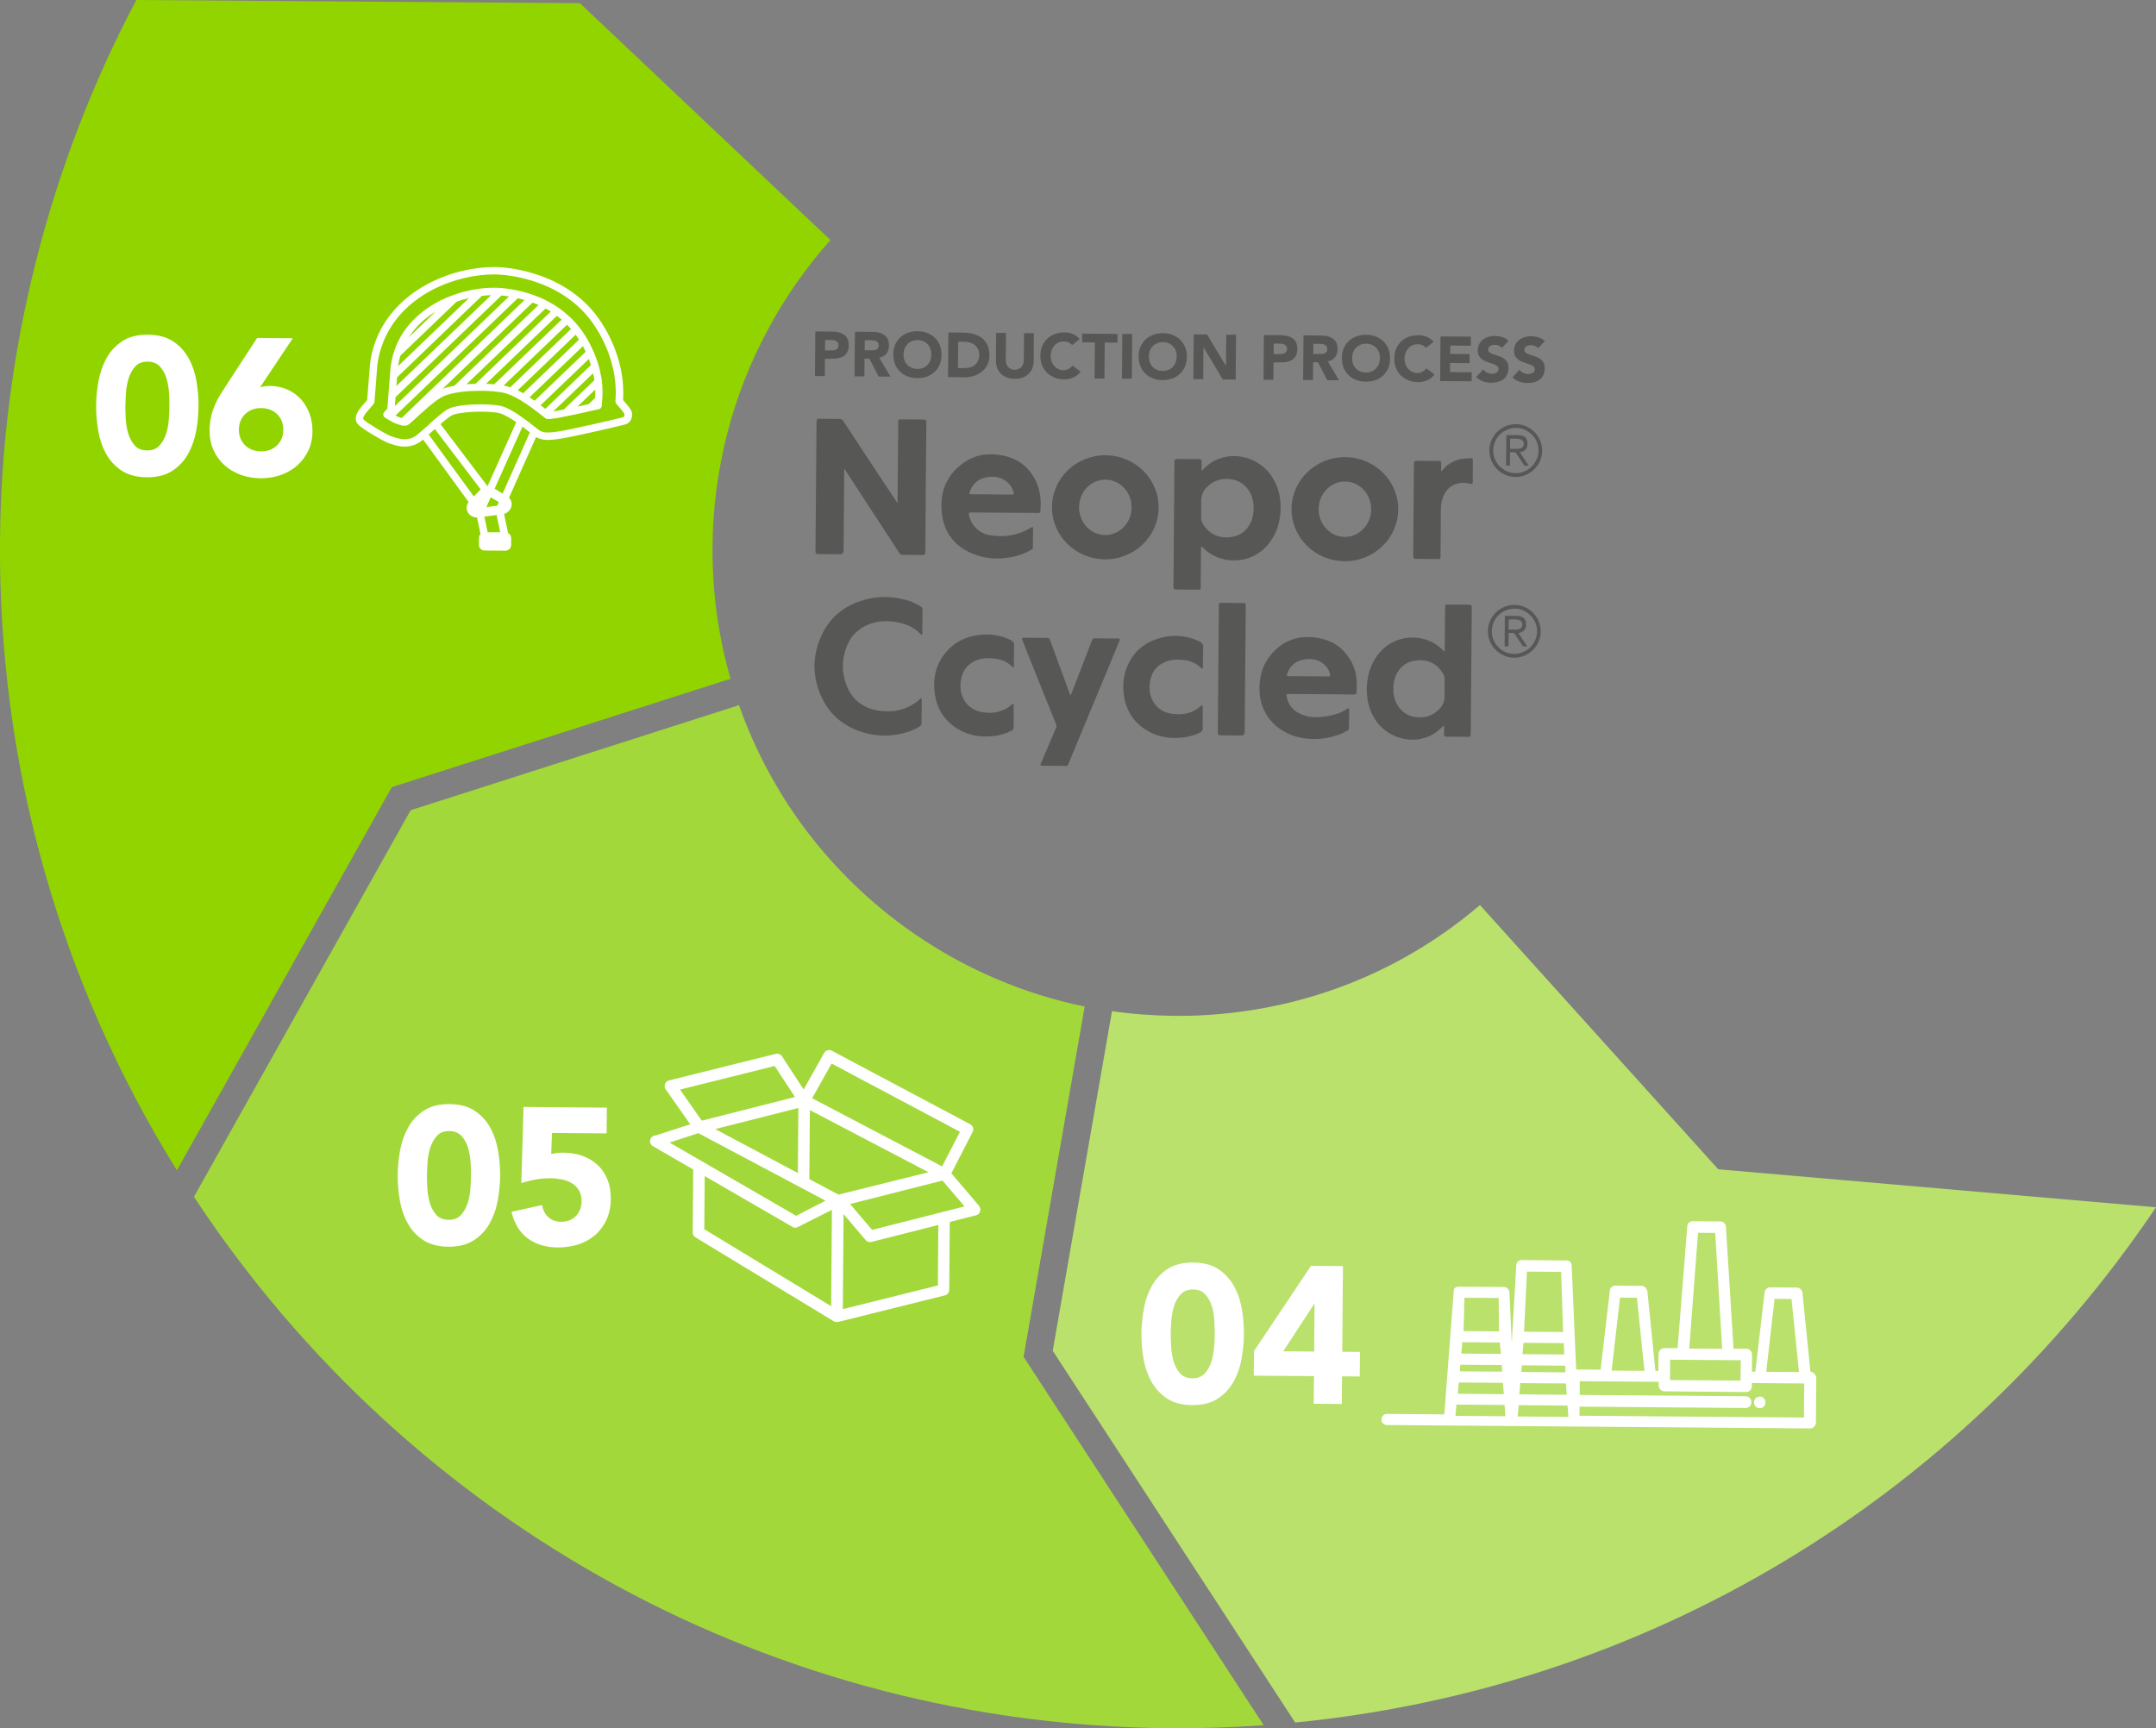 <?xml version="1.0" encoding="UTF-8"?>
<svg id="Livello_2" data-name="Livello 2" xmlns="http://www.w3.org/2000/svg" viewBox="0 0 284.82 228.35">
  <rect x="0" y="0" width="284.82" height="228.35" fill="#808080" stroke="none"/>
  <defs>
    <style>
      .cls-1 {
        fill: #fff;
      }

      .cls-2 {
        fill: #91d400;
      }

      .cls-3 {
        fill: #b9e16c;
      }

      .cls-4 {
        fill: #a3d83b;
      }

      .cls-5 {
        fill: #575756;
      }
    </style>
  </defs>
  <g id="Livello_1-2" data-name="Livello 1">
    <g>
      <path class="cls-2" d="m101.45,43.55c-4.72,8.71-7.24,18.62-7.32,28.62-.05,5.99.75,11.86,2.38,17.51l-44.75,14.32-28.39,50.63C7.84,129.66-.23,100.96,0,71.42.2,46.54,6.43,21.87,18.01,0l58.6.42,33.1,31.3c-3.23,3.62-6,7.59-8.26,11.83Z"/>
      <path class="cls-3" d="m284.82,159.51c-26.14,38.8-67.37,63.5-113.72,68.08l-32.03-49.12,7.83-44.87c2.72.39,5.51.59,8.28.62,2.07.02,4.13-.06,6.15-.26,12.71-1.16,24.5-6.12,34.18-14.38l31.48,34.91,57.82,5.02Z"/>
      <path class="cls-4" d="m166.95,227.94c-4.18.3-8.38.43-12.51.4-52.02-.42-100.1-26.64-128.82-70.21l28.63-51.08,43.37-13.88c1.6,4.54,3.74,8.88,6.36,12.95,9,13.86,23.25,23.57,39.31,26.87l-8.07,46.28,31.72,48.67Z"/>
      <g>
        <g>
          <path class="cls-1" d="m232.08,185.95c.11.06.24.1.37.1.08,0,.16-.01.25-.03.4-.11.61-.52.49-.95-.06-.21-.2-.39-.39-.48-.18-.09-.39-.09-.56-.02-.4.11-.61.52-.49.95.05.19.17.34.33.43Z"/>
          <path class="cls-1" d="m239.17,181.27l-1.06-10.49c-.06-.37-.36-.65-.71-.66l-3.56-.03c-.37,0-.72.34-.73.69l-1.22,10.46h-.45s.02-2.25.02-2.25c0-.41-.33-.78-.71-.79h-1.74s-1.01-16.16-1.01-16.16c-.06-.37-.37-.65-.71-.66l-3.66-.03c-.38,0-.72.3-.73.65l-1.28,16.12h-1.73c-.42-.02-.78.34-.79.76l-.02,2.25h-.39s-1.06-10.48-1.06-10.48c-.06-.36-.34-.75-.71-.76l-3.51-.03c-.39,0-.73.3-.74.65l-1.22,10.46-3.23-.03-.6-13.78c0-.43-.36-.62-.7-.63h-1.6s-4.29-.05-4.29-.05c-.41,0-.71.29-.72.7l-.6,10.26-.31-6.75c-.06-.37-.36-.64-.71-.65l-6.09-.04c-.31.04-.55.21-.55.5l-1.25,16.37-7.58-.06c-.4,0-.71.32-.72.75s.35.71.7.72l55.91.45c.42,0,.77-.34.78-.76l.05-6c-.11-.39-.42-.69-.77-.74Zm-45.7-9.81l4.51.04.05,4.41-4.69-.04.13-4.41Zm-.3,5.88l4.96.04.15,1.5-5.23-.04.12-1.5Zm-.25,2.97l5.47.04.06.88-5.61-.04.08-.88Zm-.21,2.35l5.84.05.11,1.49-6.08-.05.13-1.49Zm-.44,4.41l.13-1.49,6.36.05.11,1.49-6.6-.05Zm9.45-19.06l4.52.04.25,7.94-5.15-.04.38-7.94Zm-.46,9.41l5.32.04.07,1.5-5.52-.04.13-1.5Zm-.21,2.97l5.74.05v.88s-5.82-.05-5.82-.05l.08-.88Zm-.21,2.35l6.03.05.11,1.49-6.27-.05.13-1.49Zm-.34,4.41l.12-1.49,6.46.05.11,1.49-6.69-.05Zm33.93-15.54l2.24.02.99,9.65-4.33-.03,1.1-9.63Zm-10.11-8.73l2.27.02.92,15.31-4.35-.03,1.16-15.29Zm-3.68,16.77l9.32.07-.02,2.69-9.32-.07.02-2.69Zm-6.63-8.2l2.24.02.99,9.65-4.33-.03,1.1-9.63Zm24.3,15.84l-29.65-.24v-1.2s21.97.18,21.97.18c.41,0,.73-.33.74-.76s-.34-.78-.72-.79l-21.96-.18v-1.81s10.43.08,10.43.08v.48c0,.42.34.77.76.78l10.82.09c.41,0,.72-.33.73-.76v-.43s6.92.06,6.92.06l-.04,4.51Z"/>
        </g>
        <g>
          <path class="cls-1" d="m164.06,173c-.18-1.12-.53-2.13-1.03-3.05-.5-.91-1.19-1.66-2.05-2.25-.88-.58-1.99-.88-3.34-.89s-2.47.27-3.36.83c-.87.57-1.57,1.31-2.09,2.21-.51.91-.88,1.91-1.07,3.03-.21,1.11-.32,2.21-.33,3.29s.08,2.18.27,3.3c.18,1.11.53,2.12,1.03,3.04.5.91,1.19,1.66,2.05,2.25.88.58,1.98.88,3.34.89s2.47-.27,3.36-.83c.87-.57,1.57-1.31,2.09-2.21.51-.91.88-1.91,1.07-3.02.21-1.12.32-2.22.33-3.3s-.08-2.18-.27-3.29Zm-3.67,4.99c-.05.66-.16,1.31-.36,1.93-.19.61-.49,1.14-.89,1.56-.39.42-.94.63-1.62.63s-1.25-.23-1.62-.65c-.39-.43-.67-.97-.86-1.58-.18-.62-.29-1.27-.32-1.93-.04-.67-.06-1.25-.06-1.73s.03-1.05.08-1.72c.05-.67.16-1.32.36-1.93.19-.62.49-1.14.88-1.56.38-.43.94-.64,1.64-.64s1.23.23,1.61.66c.4.43.68.96.87,1.58.19.61.29,1.26.32,1.93.04.67.06,1.24.06,1.72s-.03,1.06-.08,1.73Z"/>
          <path class="cls-1" d="m177.32,178.6l.09-11.32-4.22-.03-7.53,11.26-.03,3.25,7.95.06-.03,3.65,3.71.03.03-3.65,2.34.02.03-3.25-2.34-.02Zm-3.71-.03l-4.09-.03,4.09-6.25h.05s-.05,6.28-.05,6.28Z"/>
        </g>
      </g>
      <g>
        <path class="cls-1" d="m52.54,155.25c0-1.08.12-2.18.32-3.29.21-1.11.57-2.12,1.08-3.03.51-.91,1.21-1.64,2.09-2.21.88-.57,2-.85,3.35-.84s2.47.31,3.34.89c.87.58,1.56,1.33,2.05,2.24.5.91.84,1.93,1.03,3.04.19,1.12.28,2.22.27,3.3s-.12,2.18-.32,3.29-.57,2.12-1.08,3.03c-.51.91-1.21,1.64-2.09,2.21-.88.57-2,.85-3.35.84s-2.47-.31-3.34-.89c-.87-.58-1.56-1.33-2.05-2.24-.5-.91-.84-1.93-1.03-3.05s-.28-2.22-.27-3.3Zm3.86.03c0,.48.01,1.06.05,1.72.04.67.15,1.31.33,1.93.18.62.47,1.14.85,1.58.38.43.92.65,1.63.66s1.23-.2,1.63-.63c.4-.43.69-.95.89-1.56s.31-1.26.36-1.93c.05-.67.07-1.24.08-1.72s-.01-1.06-.05-1.72c-.04-.67-.15-1.31-.33-1.93s-.47-1.14-.86-1.58c-.39-.43-.93-.65-1.62-.66s-1.25.2-1.64.63c-.39.43-.68.95-.88,1.56-.19.62-.32,1.26-.36,1.93s-.07,1.24-.08,1.72Z"/>
        <path class="cls-1" d="m80.15,149.75l-7.23-.06-.1,2.8c.4-.13.94-.2,1.62-.19.93,0,1.77.15,2.54.43.77.28,1.43.69,1.99,1.21.55.53.98,1.17,1.28,1.91.3.75.45,1.59.44,2.51,0,1.03-.19,1.95-.55,2.75s-.85,1.48-1.47,2.03c-.62.55-1.36.97-2.21,1.26-.85.28-1.77.42-2.77.42-1.58-.01-2.9-.41-3.96-1.19-1.06-.78-1.78-1.95-2.16-3.52l4.05-.89c.1.65.37,1.18.81,1.59.44.41,1,.61,1.67.62.82,0,1.48-.25,1.98-.76.49-.51.74-1.16.75-1.95,0-.6-.12-1.09-.36-1.48-.25-.39-.57-.7-.97-.93-.4-.24-.85-.4-1.35-.49s-.99-.14-1.49-.14c-.63,0-1.27.05-1.92.17-.64.11-1.27.27-1.87.47l.29-10.06,11.01.09-.03,3.4Z"/>
      </g>
      <g>
        <g>
          <path class="cls-1" d="m12.7,53.59c0-1.08.12-2.18.32-3.29.21-1.11.57-2.12,1.08-3.03.51-.91,1.21-1.64,2.09-2.21.88-.57,2-.85,3.35-.84s2.47.31,3.34.89c.87.58,1.56,1.33,2.05,2.24.5.91.84,1.93,1.03,3.04.19,1.12.28,2.22.27,3.3s-.12,2.18-.32,3.29c-.21,1.11-.57,2.12-1.08,3.03-.51.91-1.21,1.64-2.09,2.21-.88.57-2,.85-3.35.84s-2.47-.31-3.34-.89c-.87-.58-1.56-1.33-2.05-2.24-.5-.91-.84-1.93-1.03-3.05s-.28-2.22-.27-3.3Zm3.86.03c0,.48.01,1.06.05,1.72.04.67.15,1.31.33,1.93.18.62.47,1.14.85,1.58.38.43.92.65,1.63.66s1.23-.2,1.63-.63c.4-.43.69-.95.89-1.56s.31-1.26.36-1.93c.05-.67.07-1.24.08-1.72s-.01-1.06-.05-1.72c-.04-.67-.15-1.31-.33-1.93s-.47-1.14-.86-1.58c-.39-.43-.93-.65-1.62-.66s-1.25.2-1.64.63c-.39.43-.68.95-.88,1.56-.19.62-.32,1.26-.36,1.93s-.07,1.24-.08,1.72Z"/>
          <path class="cls-1" d="m34.36,51.16c.21-.05.41-.09.62-.12.21-.03.42-.05.64-.05.86,0,1.64.17,2.34.48.7.31,1.3.74,1.79,1.28.49.54.87,1.17,1.14,1.9s.4,1.51.39,2.33c0,.94-.19,1.8-.55,2.56-.36.76-.84,1.41-1.46,1.96s-1.34.96-2.17,1.26c-.84.29-1.72.44-2.67.43s-1.85-.16-2.67-.47c-.82-.31-1.54-.74-2.14-1.29s-1.08-1.21-1.42-1.98c-.35-.77-.51-1.62-.51-2.57,0-.65.07-1.25.19-1.79.12-.54.29-1.05.49-1.53s.44-.94.71-1.37c.27-.44.55-.88.85-1.34l4.04-6.2,4.71.04-4.32,6.48Zm3.07,5.64c0-.82-.26-1.51-.79-2.05-.54-.54-1.24-.82-2.12-.83s-1.58.26-2.13.79c-.55.54-.82,1.22-.83,2.04s.26,1.51.79,2.05c.54.55,1.24.82,2.12.83s1.59-.26,2.13-.79c.55-.54.82-1.22.83-2.04Z"/>
        </g>
        <g>
          <path class="cls-1" d="m83.34,54.17c-.19-.36-.7-.95-1.03-1.32.02-.24.03-.55.03-.89.02-4.81-2.32-8.59-3.33-9.99-4.75-6.54-13.13-6.69-13.48-6.69h-.12c-5.42-.04-12.55,2.71-15.41,8.87-.57,1.24-.95,2.57-1.12,3.96l-.38,4.76c-.06.07-.13.15-.22.25-.34.39-.64.73-.73.87-.8,1.05-.59,1.69-.28,2.05.51.61,3.31,2.22,3.95,2.46.53.2,1.32.5,2.21.51s1.69-.29,2.38-.86c.03-.02.06-.05.09-.07l6.01,8.25c-.21.27-.3.59-.26.89.03.33.21.63.49.86.24.19.54.29.88.3l.46,2.17c-.13.14-.21.33-.21.52v.9c-.01.42.33.76.75.77l2.74.02c.42,0,.76-.34.77-.75v-.9c0-.29-.16-.55-.41-.69l-.53-2.51c.29-.09.55-.28.73-.52.22-.27.32-.62.27-.96-.04-.24-.16-.47-.35-.66l3.58-8.03c.63.38,1.37.51,3.04.25,1.9-.29,6.29-1.31,8.58-1.87l.1-.03c.38-.08.69-.34.84-.71.18-.38.17-.84-.03-1.2Zm-12.2,2.61c-.1-.08-.27-.21-.49-.38-1.07-.84-3.05-2.4-4.41-2.75-1.14-.3-4.86-.38-6.68.23-.71.23-1.82,1.23-3,2.29l.17.19-.23-.13c-.45.41-.91.82-1.32,1.16-1.19,1-2.45.64-3.64.19-.69-.27-3.2-1.78-3.53-2.17-.16-.18.2-.67.34-.86.11-.14.76-.88,1.01-1.17.05-.07.09-.15.11-.28l.38-4.89c.17-1.27.52-2.49,1.05-3.64,2.67-5.77,9.39-8.35,14.5-8.31h.12c.33,0,8.23.14,12.69,6.29.51.7,1.47,2.16,2.18,4.12l.03.07c.19.5.35,1.05.49,1.64.03.09.05.18.07.27l.03.13c.12.56.21,1.07.25,1.57.03.18.04.38.05.57.03.38.04.72.04,1.04,0,.26-.01.48-.03.69,0,.12-.01.24-.02.36,0,.14.05.27.13.35l.06.07h0c.4.44.84.97.97,1.21.04.07.05.2,0,.32h0c-.02.07-.07.15-.17.17l-.1.03c-1.9.46-6.54,1.55-8.5,1.86-1.57.24-2.06.12-2.56-.24Zm-7.76,9.77l-.03.07-.02-.02s.03-.03.05-.05Zm2.31.26l-1.44.19.58-1.29c.11.07.26.16.42.25l.15.09c.17.1.34.2.5.29l-.21.47Zm-1.28-2.57l-6.22-8.2c.61-.54,1.31-1.11,1.68-1.24,1.63-.54,5.11-.47,6.12-.21.52.14,1.3.56,2.21,1.19l-3.79,8.45Zm1.9.92c-.1-.06-.2-.12-.3-.18l-.23-.14c-.18-.1-.33-.19-.42-.26,0,0-.01,0-.02-.01l3.68-8.2c.37.28.71.54.98.76l-3.6,8.08s-.06-.03-.08-.05Zm-9.14-8.23c.08-.07.16-.14.25-.22l.03-.02,6.06,7.98c-.07.06-.14.12-.2.19-.11.11-.31.32-.54.55l-.13.13s-.03.03-.05.05l-5.96-8.18c.18-.16.36-.32.54-.48Zm7.25,13.38l-.43-2.05,1.61-.21.48,2.27h-1.66Z"/>
          <path class="cls-1" d="m79.39,49.65c-.06-.36-.14-.75-.26-1.19-.08-.3-.16-.54-.24-.78-.13-.37-.27-.73-.4-1.05-.12-.29-.22-.5-.32-.7-.17-.37-.36-.71-.5-.97-.09-.15-.17-.29-.25-.42l-.13-.22c-.14-.22-.28-.41-.39-.58l-.11-.15s-.04-.05-.06-.08l-.04-.05c-.16-.23-.33-.43-.46-.58-.2-.25-.43-.5-.71-.77-.14-.14-.33-.33-.53-.49-.31-.28-.57-.49-.82-.67-.17-.14-.36-.27-.6-.43-.35-.23-.64-.41-.92-.56-.17-.1-.34-.18-.51-.27l-.17-.09c-.33-.16-.68-.31-1.03-.44-.23-.1-.47-.19-.76-.28-.36-.13-.74-.24-1.15-.34-.28-.07-.57-.15-.85-.2-.47-.1-.9-.17-1.27-.21-.42-.06-.74-.08-.95-.09-.22-.02-.38-.02-.45-.02h-.12c-.34-.01-.66,0-.93.02-.39.02-.77.05-1.18.11-.65.09-1.28.21-1.89.37-.51.12-1.04.29-1.55.48-1.1.39-2.14.9-3.09,1.53-1.37.9-2.5,1.98-3.35,3.21-.35.5-.65,1.03-.9,1.57-.15.34-.32.74-.44,1.16-.15.39-.26.83-.35,1.34-.04.19-.07.38-.1.58l-.29,3.66-.15,1.93-.42.48c-.1.12-.14.26-.11.4.03.12.08.21.15.26.03.05.07.07.08.07.08.05.24.14.42.25l.16.1c.28.16.56.3.73.38.1.04.19.07.29.1.36.14.63.21.84.22.06.01.11.01.16.01.19,0,.36-.04.6-.23.4-.34.85-.75,1.28-1.15,1.61-1.45,2.64-2.35,3.69-2.7h.04c.38-.13.85-.24,1.34-.32.48-.08,1.02-.14,1.67-.18h.06c.37-.02.71-.03,1.02-.03.19,0,.37,0,.52,0h0c.26,0,.58,0,.93.03.35.01.66.04.96.08.41.03.79.1,1.1.18.04,0,.07.02.13.04.21.06.44.15.74.27.33.14.67.33.96.49.24.13.44.25.63.39.26.16.54.35.88.59.2.13.39.28.58.43.25.18.52.38.83.63l.07.05c.09.07.17.13.25.2l.32.25c.08.06.2.09.26.1h.02s.01,0,.01,0c.25,0,.6-.04,1.06-.11.04,0,.08-.02.15-.02l.12-.02c.32-.06.73-.14,1.2-.24.56-.1,1.22-.25,1.92-.4.43-.09.88-.2,1.36-.31.21-.04.42-.09.64-.14l.32-.07c.2-.05.35-.23.37-.44l.05-.68v-.11c.03-.22.04-.53.05-.91v-.04c0-.44-.02-.9-.07-1.38-.03-.29-.08-.58-.14-.89Zm-25.4-5.07c.87-1.34,2.08-2.51,3.57-3.42l-3.57,3.42Zm-1.41,3.8c.08-.51.19-.97.31-1.39l7.44-7.14c.53-.19,1.07-.34,1.62-.46l-9.37,8.99Zm-.22,2.63l.1-1.16,11.2-10.76c.44-.05.84-.08,1.22-.09l-12.52,12Zm18.77-10.7l-11.12,10.66c-.45.08-.9.19-1.3.32-.08.03-.16.05-.24.09l11.88-11.4c.26.09.53.2.79.32Zm-1.83-.68l-16.24,15.6c-.17-.05-.34-.11-.46-.16l-.07-.03c-.06-.03-.16-.08-.28-.14l16.16-15.5c.31.07.61.15.89.23Zm-17.14,14.02l.09-1.18,14-13.43c.34.03.66.07.99.13l-15.08,14.48Zm23.28-10.19l-8.03,7.71c-.16-.06-.32-.11-.49-.15h0c-.12-.03-.25-.06-.39-.08l8.38-8.04c.2.2.37.39.53.57Zm-1.23-1.24l-8.92,8.55c-.37-.03-.74-.05-1.08-.06l9.36-8.98c.2.14.4.31.63.5Zm-1.44-1.06l-9.94,9.54c-.31.01-.73.03-1.2.06l10.45-10.01c.21.11.43.24.7.41Zm5.29,7.08l-6.02,5.78c-.2-.16-.41-.32-.62-.48l6.37-6.11c.11.29.2.55.28.81Zm-1.06-2.5c.13.22.25.46.37.74l-6.75,6.47c-.25-.18-.47-.33-.67-.45l7.05-6.76Zm-.5-.87l-7.39,7.09c-.21-.12-.46-.26-.72-.39l7.66-7.35c.12.17.27.39.44.65Zm-3.41,9.48l5.26-5.03c.06.27.12.58.17.92l-4.03,3.86-.19.04c-.41.08-.74.15-1,.19-.08.01-.14.02-.21.03Zm5.55-2.4c0,.24-.01.45-.02.62l-.86.83-.82.18c-.23.05-.44.1-.65.14l2.34-2.25c0,.15.01.31.01.48Z"/>
        </g>
      </g>
      <g>
        <g>
          <path class="cls-5" d="m107.7,43.79l2.19.02c.31,0,.59.03.87.09.27.06.51.16.71.29.2.14.36.32.48.55.12.23.17.52.17.87s-.06.63-.17.87c-.11.23-.27.42-.46.55-.2.14-.43.23-.69.29-.27.06-.56.08-.87.08h-.95s-.02,2.29-.02,2.29h-1.3s.05-5.91.05-5.91Zm1.28,2.51h.87c.12,0,.23,0,.34-.02.11-.02.21-.06.29-.11.09-.05.16-.12.21-.21.05-.09.08-.21.08-.35,0-.15-.03-.27-.1-.36-.07-.09-.16-.16-.26-.21-.11-.05-.23-.08-.36-.1s-.26-.02-.38-.02h-.67s-.01,1.39-.01,1.39Z"/>
          <path class="cls-5" d="m112.95,43.83l2.28.02c.3,0,.58.03.85.09.27.06.5.16.71.3s.36.32.48.55c.12.23.17.52.17.86,0,.42-.11.77-.33,1.06-.22.29-.54.47-.96.55l1.48,2.5h-1.56s-1.22-2.38-1.22-2.38h-.64s-.02,2.35-.02,2.35h-1.3s.05-5.91.05-5.91Zm1.28,2.45h.77c.12,0,.24,0,.37,0,.13,0,.25-.03.35-.07.11-.04.19-.11.26-.19.07-.09.11-.21.11-.37,0-.15-.03-.27-.09-.36-.06-.09-.14-.16-.23-.21-.09-.05-.2-.08-.32-.1-.12-.02-.24-.03-.36-.03h-.85s-.01,1.34-.01,1.34Z"/>
          <path class="cls-5" d="m118.01,46.83c0-.47.09-.9.25-1.28.16-.38.39-.71.67-.97.29-.27.62-.47,1.01-.61.39-.14.82-.21,1.28-.21s.89.08,1.27.23c.39.15.72.36,1,.63.28.27.5.6.66.98.15.38.23.81.23,1.29s-.09.9-.25,1.28c-.16.38-.39.71-.67.97-.29.27-.62.47-1.01.61-.39.14-.82.21-1.28.21s-.89-.08-1.27-.23c-.39-.15-.72-.36-1-.63-.28-.27-.5-.6-.66-.98-.15-.38-.23-.81-.23-1.29Zm1.35.01c0,.28.04.53.12.76.08.23.21.43.37.6s.35.3.58.4c.22.1.48.15.75.15s.53-.04.76-.14c.23-.09.42-.22.58-.39s.29-.37.38-.6c.09-.23.13-.48.14-.76s-.04-.53-.12-.76c-.08-.23-.21-.44-.37-.61s-.35-.3-.58-.4-.48-.15-.75-.15-.53.04-.76.14-.42.22-.58.39-.29.37-.38.6c-.09.23-.13.49-.14.76Z"/>
          <path class="cls-5" d="m125.29,43.93l1.95.02c.47,0,.92.06,1.34.17.42.11.79.28,1.11.52.31.24.56.55.75.93s.27.84.27,1.38c0,.48-.1.9-.28,1.26-.18.36-.43.67-.74.91-.31.24-.66.43-1.06.55-.4.12-.82.19-1.26.18l-2.13-.02.05-5.9Zm1.26,4.71h.68c.3,0,.58-.02.84-.08.26-.06.48-.16.67-.3.19-.14.34-.33.45-.55.11-.23.17-.51.17-.84,0-.29-.05-.54-.16-.76-.11-.21-.25-.39-.43-.53-.18-.14-.4-.25-.64-.32-.25-.07-.51-.11-.78-.11h-.77s-.03,3.5-.03,3.5Z"/>
          <path class="cls-5" d="m136.56,47.65c0,.35-.06.67-.17.97-.11.29-.27.55-.48.76-.21.21-.47.38-.78.5-.31.12-.67.18-1.08.17s-.77-.07-1.08-.19c-.31-.12-.57-.3-.78-.51-.21-.22-.36-.48-.47-.77-.1-.3-.15-.62-.15-.97l.03-3.63h1.3s-.03,3.59-.03,3.59c0,.18.03.35.08.51.06.16.14.29.24.41.1.11.23.2.38.27s.31.1.48.1.33-.03.48-.09c.14-.06.27-.15.38-.26.11-.11.19-.25.25-.4.06-.16.09-.32.09-.51l.03-3.58h1.3s-.03,3.64-.03,3.64Z"/>
          <path class="cls-5" d="m141.64,45.6c-.13-.16-.28-.28-.47-.36-.19-.08-.4-.13-.65-.13s-.47.04-.68.14-.39.22-.54.39-.28.37-.36.6c-.09.23-.13.49-.14.76s.04.53.12.76c.08.23.2.43.35.6s.32.3.53.4c.2.1.42.15.65.15.27,0,.5-.05.71-.16.21-.11.38-.26.51-.46l1.08.82c-.25.35-.57.6-.96.77-.38.16-.78.24-1.19.24-.46,0-.89-.08-1.27-.23-.39-.15-.72-.36-1-.63-.28-.27-.5-.6-.66-.98-.15-.38-.23-.81-.23-1.29s.09-.9.25-1.28c.16-.38.39-.71.67-.97.29-.27.62-.47,1.01-.61.39-.14.82-.21,1.28-.21.17,0,.34.02.52.05.18.03.36.08.53.15s.34.16.5.27c.16.11.3.25.43.41l-1.01.81Z"/>
          <path class="cls-5" d="m144.64,45.24h-1.68s0-1.16,0-1.16l4.67.04v1.15s-1.69-.01-1.69-.01l-.04,4.75h-1.3s.04-4.76.04-4.76Z"/>
          <path class="cls-5" d="m148.27,44.12h1.3s-.05,5.91-.05,5.91h-1.3s.05-5.91.05-5.91Z"/>
          <path class="cls-5" d="m150.42,47.09c0-.47.09-.9.25-1.28.16-.38.39-.71.67-.97.29-.27.62-.47,1.01-.61.39-.14.82-.21,1.28-.21s.89.08,1.27.23c.39.15.72.36,1,.63.28.27.5.6.66.98.15.38.23.81.23,1.29s-.09.9-.25,1.28c-.16.38-.39.71-.67.97-.29.27-.62.47-1.01.61-.39.14-.82.21-1.28.21s-.89-.08-1.27-.23c-.39-.15-.72-.36-1-.63-.28-.27-.5-.6-.66-.98-.15-.38-.23-.81-.23-1.29Zm1.35.01c0,.28.04.53.12.76.08.23.21.43.37.6s.35.3.58.4c.22.1.48.15.75.15s.53-.04.76-.14c.23-.09.42-.22.58-.39s.29-.37.38-.6c.09-.23.13-.48.14-.76s-.04-.53-.12-.76c-.08-.23-.21-.44-.37-.61s-.35-.3-.58-.4-.48-.15-.75-.15-.53.04-.76.14-.42.22-.58.39-.29.37-.38.6c-.09.23-.13.49-.14.76Z"/>
          <path class="cls-5" d="m157.69,44.19h1.77s2.48,4.14,2.48,4.14h.02s.03-4.1.03-4.1h1.3s-.05,5.91-.05,5.91h-1.7s-2.54-4.24-2.54-4.24h-.02s-.03,4.2-.03,4.2h-1.3s.05-5.91.05-5.91Z"/>
          <path class="cls-5" d="m166.96,44.27l2.19.02c.31,0,.59.03.87.09.27.06.51.16.71.29.2.14.36.32.48.55.12.23.17.52.17.87s-.06.63-.17.87c-.11.23-.27.42-.46.55-.2.14-.43.23-.69.29-.27.06-.56.08-.87.08h-.95s-.02,2.29-.02,2.29h-1.3s.05-5.91.05-5.91Zm1.28,2.51h.87c.12,0,.23,0,.34-.02.11-.02.21-.06.29-.11.09-.05.16-.12.21-.21.05-.09.08-.21.08-.35,0-.15-.03-.27-.1-.36-.07-.09-.16-.16-.26-.21-.11-.05-.23-.08-.36-.1s-.26-.02-.38-.02h-.67s-.01,1.39-.01,1.39Z"/>
          <path class="cls-5" d="m172.21,44.31l2.28.02c.3,0,.58.03.85.09.27.06.5.16.71.3s.36.32.48.55c.12.23.17.52.17.86,0,.42-.11.77-.33,1.06-.22.29-.54.47-.96.55l1.48,2.5h-1.56s-1.22-2.38-1.22-2.38h-.64s-.02,2.35-.02,2.35h-1.3s.05-5.91.05-5.91Zm1.28,2.45h.77c.12,0,.24,0,.37,0,.13,0,.25-.03.35-.07.11-.04.19-.11.26-.19.07-.09.11-.21.11-.37,0-.15-.03-.27-.09-.36-.06-.09-.14-.16-.23-.21-.09-.05-.2-.08-.32-.1-.12-.02-.24-.03-.36-.03h-.85s-.01,1.34-.01,1.34Z"/>
          <path class="cls-5" d="m177.27,47.3c0-.47.09-.9.25-1.28.16-.38.39-.71.67-.97.29-.27.62-.47,1.01-.61.39-.14.82-.21,1.28-.21s.89.08,1.27.23c.39.15.72.36,1,.63.28.27.5.6.66.98.15.38.23.81.23,1.29s-.09.9-.25,1.28c-.16.38-.39.71-.67.97-.29.27-.62.47-1.01.61-.39.14-.82.21-1.28.21s-.89-.08-1.27-.23c-.39-.15-.72-.36-1-.63-.28-.27-.5-.6-.66-.98-.15-.38-.23-.81-.23-1.29Zm1.35.01c0,.28.04.53.12.76.08.23.21.43.37.6s.35.3.58.4c.22.1.48.15.75.15s.53-.04.76-.14c.23-.09.42-.22.58-.39s.29-.37.38-.6c.09-.23.13-.48.14-.76s-.04-.53-.12-.76c-.08-.23-.21-.44-.37-.61s-.35-.3-.58-.4-.48-.15-.75-.15-.53.04-.76.14-.42.22-.58.39-.29.37-.38.6c-.09.23-.13.49-.14.76Z"/>
          <path class="cls-5" d="m188.39,45.97c-.13-.16-.28-.28-.47-.36-.19-.08-.4-.13-.65-.13s-.47.04-.68.14-.39.22-.54.39-.28.37-.36.6c-.09.23-.13.49-.14.76s.04.53.12.76c.08.23.2.43.35.6s.32.3.53.4c.2.1.42.15.65.15.27,0,.5-.05.71-.16.21-.11.38-.26.51-.46l1.08.82c-.25.35-.57.6-.96.77-.38.16-.78.24-1.19.24-.46,0-.89-.08-1.27-.23-.39-.15-.72-.36-1-.63-.28-.27-.5-.6-.66-.98-.15-.38-.23-.81-.23-1.29s.09-.9.25-1.28c.16-.38.39-.71.67-.97.29-.27.62-.47,1.01-.61.39-.14.82-.21,1.28-.21.17,0,.34.02.52.05.18.03.36.08.53.15s.34.16.5.27c.16.11.3.25.43.41l-1.01.81Z"/>
          <path class="cls-5" d="m190.3,44.45l4.01.03v1.2s-2.72-.02-2.72-.02v1.1s2.55.02,2.55.02v1.2s-2.57-.02-2.57-.02v1.2s2.85.02,2.85.02v1.2s-4.17-.03-4.17-.03l.05-5.9Z"/>
          <path class="cls-5" d="m198.41,45.96c-.1-.13-.25-.23-.43-.3-.18-.07-.35-.1-.51-.1-.09,0-.19,0-.29.03-.1.02-.2.06-.28.1-.09.05-.16.11-.22.19-.06.08-.08.17-.09.28,0,.18.06.31.2.41.13.1.3.18.5.25.2.07.42.14.65.21.23.07.45.16.65.29.2.12.37.29.5.5.13.21.2.48.19.83s-.07.61-.19.86c-.12.24-.29.45-.5.6-.21.16-.45.28-.73.35-.28.08-.57.11-.87.11-.38,0-.74-.06-1.07-.18-.33-.12-.63-.31-.91-.57l.93-1.01c.13.18.3.32.5.42.2.1.41.15.63.15.11,0,.21-.01.32-.03s.21-.06.29-.11.16-.11.21-.19c.05-.08.08-.17.08-.27,0-.18-.07-.32-.2-.42-.14-.1-.31-.19-.51-.27-.2-.07-.43-.15-.67-.22-.24-.07-.46-.17-.66-.3s-.37-.29-.51-.49-.2-.47-.2-.79.07-.59.19-.83.3-.44.51-.6c.21-.16.45-.28.72-.36s.55-.12.84-.11c.33,0,.66.05.97.15s.59.26.84.48l-.9.97Z"/>
          <path class="cls-5" d="m203.2,46c-.1-.13-.25-.23-.43-.3-.18-.07-.35-.1-.51-.1-.09,0-.19,0-.29.03-.1.02-.2.06-.28.1-.09.05-.16.11-.22.19-.06.08-.08.17-.09.28,0,.18.06.31.2.41.13.1.3.18.5.25.2.07.42.14.65.21.23.07.45.16.65.29.2.12.37.29.5.5.13.21.2.48.19.83s-.07.61-.19.86c-.12.24-.29.45-.5.6-.21.16-.45.28-.73.35-.28.08-.57.11-.87.11-.38,0-.74-.06-1.07-.18-.33-.12-.63-.31-.91-.57l.93-1.01c.13.18.3.32.5.42.2.1.41.15.63.15.11,0,.21-.01.32-.03s.21-.06.29-.11.16-.11.21-.19c.05-.08.08-.17.08-.27,0-.18-.07-.32-.2-.42-.14-.1-.31-.19-.51-.27-.2-.07-.43-.15-.67-.22-.24-.07-.46-.17-.66-.3s-.37-.29-.51-.49-.2-.47-.2-.79.07-.59.19-.83.3-.44.51-.6c.21-.16.45-.28.72-.36s.55-.12.84-.11c.33,0,.66.05.97.15s.59.26.84.48l-.9.97Z"/>
        </g>
        <g>
          <g>
            <path class="cls-5" d="m121.98,55.43c-.96,0-1.92-.01-2.88-.02-.43,0-.44,0-.44.44-.03,3.43-.09,10.64-.09,10.64,0,0-4.87-7.33-7.18-10.88-.11-.17-.23-.26-.44-.26-.91,0-1.83,0-2.74-.02-.25,0-.34.08-.34.33-.04,5.73-.09,11.46-.14,17.19,0,.29.11.36.37.36.96,0,1.92.01,2.88.02q.45,0,.46-.44l.09-10.88c.1.14,4.9,7.5,7.25,11.11.13.2.27.29.52.29.85,0,1.71,0,2.56.02.3,0,.38-.09.38-.38.04-5.71.08-11.42.14-17.13,0-.31-.12-.38-.39-.37Z"/>
            <path class="cls-5" d="m158.98,62c-.06.06-.12.15-.24.15v-1.16c.02-.24-.07-.33-.31-.33-.98,0-1.96,0-2.94-.02-.25,0-.34.08-.34.33-.04,5.53-.08,11.05-.13,16.58,0,.28.11.34.36.34.94,0,1.88.01,2.83.02.41,0,.41,0,.41-.4.01-1.68.03-3.36.04-5.03,0-.1,0-.31,0-.31.09.03.17.1.23.16,2.33,2.4,6.34,2.27,8.53-.27,1.03-1.2,1.58-2.6,1.72-4.17.15-1.67-.11-3.24-.98-4.7-1.93-3.22-6.51-4.03-9.19-1.19Zm6.13,7.25c-.55,1.03-1.44,1.6-2.58,1.72-1.61.18-2.86-.44-3.68-1.86-.12-.2-.17-.4-.16-.64v-2.41c.02-.51.2-1.08.57-1.51.82-.94,1.85-1.35,3.11-1.26,1.9.14,3.18,1.66,3.24,3.62.02.82-.1,1.6-.49,2.33Z"/>
            <path class="cls-5" d="m132.48,60.19c-1.82-.37-3.57-.16-5.1.9-2.42,1.67-3.32,4.08-2.93,6.92.38,2.81,2.1,4.56,4.77,5.41,1.32.42,2.67.46,4.03.25,1.04-.16,2.04-.48,2.96-1.01.13-.07.24-.16.24-.33,0-.84.01-1.69.02-2.53,0-.2-.07-.21-.23-.11-1.66,1.04-3.48,1.33-5.39,1.04-1.44-.21-2.55-1.27-2.83-2.65-.07-.35-.06-.37.29-.37,1.46.01,2.91.02,4.37.03,1.33.01,2.66.03,3.99.03.88,0,.76.13.8-.76.06-1.24-.12-2.44-.68-3.56-.9-1.79-2.35-2.86-4.31-3.27Zm1.19,5.16c-.89-.02-1.79-.02-2.68-.03-.87,0-1.75-.01-2.62-.02-.32,0-.36-.05-.25-.36.38-1.07,1.16-1.71,2.27-1.89,1.23-.2,2.31.07,3.11,1.12.2.27.31.58.4.89.06.22,0,.29-.23.29Z"/>
            <path class="cls-5" d="m194.58,60.84c0-.23-.09-.31-.31-.3-1.49,0-2.8.41-3.75,1.64-.02.03-.06.05-.14.11,0-.39,0-.71.01-1.03.02-.26-.07-.36-.34-.36-.97,0-1.94,0-2.91-.02-.25,0-.34.07-.35.33-.03,4.09-.06,8.18-.1,12.28,0,.28.1.35.36.35.95,0,1.9.01,2.86.02.38,0,.38,0,.39-.39.02-1.95.04-3.9.04-5.85,0-.46.02-.91.12-1.36.23-.96.67-1.78,1.63-2.21.69-.31,1.41-.31,2.14-.13.22.06.33.02.33-.23,0-.95,0-1.9.02-2.85Z"/>
            <path class="cls-5" d="m146.07,60.15c-3.89-.03-7.07,3.02-7.1,6.82s3.1,6.9,6.99,6.93,7.07-3.02,7.1-6.82-3.1-6.9-6.99-6.93Zm-.08,10.54c-1.92-.02-3.46-1.67-3.44-3.69s1.58-3.65,3.5-3.63,3.46,1.67,3.44,3.69-1.58,3.65-3.5,3.63Z"/>
            <path class="cls-5" d="m177.72,60.4c-3.89-.03-7.07,3.02-7.1,6.82s3.1,6.9,6.99,6.93,7.07-3.02,7.1-6.82-3.1-6.9-6.99-6.93Zm-.08,10.54c-1.92-.02-3.46-1.67-3.44-3.69s1.58-3.65,3.5-3.63,3.46,1.67,3.44,3.69-1.58,3.65-3.5,3.63Z"/>
            <path class="cls-5" d="m196.75,59.5c0-.48.1-.93.29-1.35.19-.42.44-.79.76-1.1.32-.31.69-.56,1.11-.74.42-.18.88-.27,1.36-.27s.93.1,1.35.29c.42.19.79.44,1.1.76.31.32.56.69.74,1.11s.27.88.27,1.36-.1.93-.29,1.35c-.19.42-.44.79-.76,1.1-.32.31-.69.56-1.11.74s-.88.27-1.36.27-.93-.1-1.35-.29-.79-.44-1.1-.76c-.31-.32-.56-.69-.74-1.11-.18-.42-.27-.88-.27-1.36Zm.51,0c0,.41.07.8.23,1.17.15.36.36.68.63.95.27.27.58.49.94.65.36.16.75.24,1.16.24s.8-.07,1.17-.23c.36-.15.68-.36.95-.63.27-.27.49-.58.65-.94.16-.36.24-.75.25-1.16s-.07-.8-.23-1.17c-.15-.36-.36-.68-.63-.95-.27-.27-.58-.49-.94-.65s-.75-.24-1.16-.24-.8.07-1.17.23c-.37.15-.68.36-.95.63-.27.27-.49.58-.65.94-.16.36-.24.75-.24,1.16Zm2.21,2.02h-.51s.03-4.03.03-4.03h1.55c.46.02.78.11.97.31.19.19.29.47.28.83,0,.19-.03.35-.08.48-.05.13-.13.24-.22.33s-.2.16-.33.21c-.12.05-.25.09-.39.11l1.19,1.77h-.57s-1.19-1.78-1.19-1.78h-.72s-.01,1.76-.01,1.76Zm.02-2.22h.65c.14,0,.28,0,.41,0,.14,0,.26-.03.37-.08s.2-.11.27-.2.1-.22.11-.39c0-.13-.02-.24-.08-.32s-.12-.15-.21-.2c-.08-.05-.18-.09-.29-.11-.11-.02-.22-.04-.32-.04h-.9s-.01,1.35-.01,1.35Z"/>
          </g>
          <g>
            <g>
              <path class="cls-5" d="m121.76,94.06c0-.52,0-1.04.01-1.57,0-.08.02-.19-.07-.23-.08-.03-.12.07-.18.11-.15.12-.28.26-.43.37-1.57,1.15-3.34,1.46-5.22,1.12-2.02-.36-3.4-1.55-4.1-3.47-.55-1.5-.55-3.04-.07-4.56.53-1.65,1.61-2.81,3.26-3.41,1.05-.38,2.14-.42,3.24-.26,1.28.18,2.45.62,3.37,1.57.06.06.11.17.2.13.1-.04.07-.17.07-.26.01-1.02.01-2.03.03-3.05,0-.19-.07-.32-.23-.42-.58-.36-1.19-.65-1.84-.83-2.15-.61-4.29-.57-6.39.2-2.12.77-3.74,2.15-4.74,4.17-1.41,2.84-1.43,5.74-.06,8.59,1.12,2.34,3.03,3.81,5.51,4.53,1.36.4,2.76.5,4.18.29,1.12-.17,2.19-.48,3.16-1.07.2-.12.29-.26.29-.5-.01-.48,0-.97,0-1.45Z"/>
              <path class="cls-5" d="m178.35,87.15c-.93-1.57-2.31-2.51-4.11-2.84-2.18-.4-4.16.03-5.78,1.59-1.54,1.48-2.16,3.34-2.07,5.46.12,2.84,1.99,5.1,4.71,5.92,1.31.39,2.63.46,3.98.25,1-.16,1.96-.46,2.85-.96.13-.07.28-.14.28-.33,0-.84.01-1.67.02-2.51,0-.16-.05-.22-.2-.12-.75.52-1.59.81-2.47.97-1.15.22-2.31.3-3.43-.11-1.15-.42-1.92-1.19-2.16-2.43-.07-.35-.06-.35.29-.35,1.43.01,2.85.02,4.28.03.06,0,.11,0,.17,0,1.39.01,2.78.02,4.17.04.25,0,.35-.08.34-.33,0-.29.01-.59.02-.88.02-1.21-.26-2.36-.87-3.41Zm-2.86,2.23c-.87-.02-1.75-.02-2.62-.02-.84,0-1.67-.01-2.51-.02-.39,0-.42-.05-.28-.41.39-1.02,1.14-1.62,2.2-1.8,1.21-.2,2.26.08,3.04,1.09.2.26.32.56.39.88.05.22,0,.29-.22.28Z"/>
              <path class="cls-5" d="m147.69,84.36c-1.02,0-2.04-.01-3.05-.02-.19,0-.3.06-.37.24-.71,1.85-1.42,3.7-2.14,5.55-.22.58-.45,1.16-.7,1.78-.05-.11-.09-.18-.11-.25-.87-2.37-1.74-4.74-2.61-7.11-.07-.19-.16-.27-.37-.27-1.03,0-2.05,0-3.08-.02-.24,0-.3.06-.21.3.35.86.69,1.73,1.03,2.59,1.15,2.86,2.3,5.73,3.45,8.59.05.13.06.25,0,.38-.67,1.56-1.33,3.13-2,4.69-.14.32-.12.36.23.36.85,0,1.69.02,2.54.02.87,0,.68.13,1-.64.95-2.28,1.89-4.56,2.84-6.84.76-1.82,1.51-3.65,2.27-5.47.49-1.19.98-2.39,1.48-3.58.1-.24.03-.3-.2-.3Z"/>
              <path class="cls-5" d="m158.53,84.78c-1.85-.89-3.75-.99-5.68-.36-1.77.58-3.08,1.73-3.86,3.45-.5,1.1-.66,2.25-.58,3.44.15,2.13,1.06,3.84,2.85,5.04,1.5,1.01,3.18,1.29,4.96,1.1.8-.09,1.57-.29,2.29-.65.25-.13.4-.28.38-.59-.02-.44,0-.89,0-1.34,0-.47,0-.95,0-1.42,0-.09.03-.21-.07-.26-.09-.04-.15.07-.21.12-.2.17-.41.34-.64.47-.97.59-2.03.67-3.12.53-.89-.12-1.68-.49-2.25-1.23-.72-.93-.86-2-.66-3.13.21-1.13.82-1.96,1.88-2.45.84-.39,1.73-.39,2.63-.29.83.09,1.55.43,2.17.98.07.06.13.18.22.15.12-.04.08-.18.08-.28,0-.85,0-1.71.03-2.56.02-.37-.13-.56-.45-.72Z"/>
              <path class="cls-5" d="m133.65,84.63c-1.45-.74-2.97-.95-4.57-.7-1.67.26-3.09.99-4.17,2.31-1.29,1.58-1.7,3.41-1.42,5.4.28,2,1.26,3.58,3,4.65,1.49.92,3.13,1.16,4.85.95.79-.1,1.54-.31,2.25-.67.22-.11.33-.25.32-.51-.02-.45,0-.91,0-1.37,0-.49,0-.99,0-1.48,0-.08.04-.19-.07-.22-.08-.03-.13.06-.19.11-.5.47-1.1.77-1.76.94-.62.16-1.25.17-1.87.09-1.14-.14-2.09-.63-2.68-1.67-.45-.78-.52-1.65-.41-2.51.16-1.2.77-2.11,1.89-2.63.88-.41,1.8-.41,2.74-.28.82.11,1.53.44,2.12,1.01.06.06.11.16.21.11.08-.04.05-.14.05-.21,0-.9,0-1.8.03-2.7,0-.3-.1-.47-.36-.6Z"/>
              <path class="cls-5" d="m164.19,79.67c-.93,0-1.86-.02-2.79-.02-.35,0-.38.02-.38.37-.05,5.59-.09,11.18-.14,16.77,0,.29.1.37.38.37.9,0,1.81,0,2.71.02q.46,0,.46-.45c.02-2.77.04-5.54.07-8.31.02-2.78.04-5.56.07-8.34,0-.37-.02-.4-.37-.4Z"/>
              <path class="cls-5" d="m194.43,80.24c0-.28-.11-.34-.35-.34-.92,0-1.84-.01-2.77-.02-.4,0-.4,0-.4.39-.01,1.64-.03,3.87-.05,5.51,0,.1,0,.3,0,.3-.09-.03-.17-.1-.22-.16-2.28-2.35-6.21-2.23-8.35.26-1.01,1.18-1.55,2.55-1.69,4.09-.15,1.63.1,3.18.95,4.6,1.89,3.15,6.37,3.94,8.99,1.16.06-.06.12-.15.23-.15v1.14c-.02.23.07.32.3.32.96,0,1.92,0,2.88.02.24,0,.33-.07.34-.33.04-5.41.09-11.41.14-16.82Zm-4.15,13.3c-.8.92-1.81,1.32-3.04,1.23-1.86-.14-3.12-1.62-3.17-3.54-.02-.8.1-1.57.48-2.28.54-1.01,1.41-1.56,2.52-1.69,1.58-.18,2.8.43,3.61,1.82.11.2.17.4.16.62v2.36c-.02.5-.19,1.06-.56,1.47Z"/>
            </g>
            <path class="cls-5" d="m196.56,83.38c0-.48.1-.93.29-1.35.19-.42.44-.79.76-1.1.32-.31.69-.56,1.11-.74.42-.18.88-.27,1.36-.27s.93.1,1.35.29.79.44,1.1.76c.31.32.56.69.74,1.11s.27.88.27,1.36-.1.93-.29,1.35c-.19.42-.44.79-.76,1.1-.32.31-.69.56-1.11.74s-.88.27-1.36.27-.93-.1-1.35-.29-.79-.44-1.1-.76c-.31-.32-.56-.69-.74-1.11-.18-.42-.27-.88-.27-1.36Zm.51,0c0,.41.07.8.23,1.17.15.36.36.68.63.95.27.27.58.49.94.65.36.16.75.24,1.16.24s.8-.07,1.17-.23c.36-.15.68-.36.95-.63.27-.27.49-.58.65-.94.16-.36.24-.75.25-1.16s-.07-.8-.23-1.17c-.15-.36-.36-.68-.63-.95-.27-.27-.58-.49-.94-.65s-.75-.24-1.16-.24-.8.07-1.17.23c-.37.15-.68.36-.95.63-.27.27-.49.58-.65.94-.16.36-.24.75-.24,1.16Zm2.21,2.02h-.51s.03-4.03.03-4.03h1.55c.46.02.78.11.97.31.19.19.29.47.28.83,0,.19-.03.35-.08.48-.05.13-.13.24-.22.33s-.2.16-.33.21c-.12.05-.25.09-.39.11l1.19,1.77h-.57s-1.19-1.78-1.19-1.78h-.72s-.01,1.76-.01,1.76Zm.02-2.22h.65c.14,0,.28,0,.41,0,.14,0,.26-.03.37-.08s.2-.11.27-.2.1-.22.11-.39c0-.13-.02-.24-.08-.32s-.12-.15-.21-.2c-.08-.05-.18-.09-.29-.11-.11-.02-.22-.04-.32-.04h-.9s-.01,1.35-.01,1.35Z"/>
          </g>
        </g>
      </g>
      <path class="cls-1" d="m129.35,159.34h0s-3.67-4.32-3.67-4.32l2.81-5.46c.19-.37.05-.82-.32-1.02l-18.28-9.71c-.36-.19-.82-.06-1.02.3l-2.7,4.82-2.87-4.39c-.18-.27-.5-.4-.82-.32l-14.1,3.51c-.24.06-.44.24-.53.47-.09.23-.06.5.09.7l3.25,4.63-4.56,1.47c-.31,0-.6.19-.71.5-.12.34,0,.72.32.91l5.34,3.09-.07,8.31c0,.27.14.52.36.65l18.29,11.1h.03s.05.03.07.04c.04.02.06.03.11.03.03,0,.07.01.1.01,0,0,0,0,.01,0,.02,0,.04,0,.05,0,.02,0,.05,0,.08,0,.02,0,.05,0,.08,0,.01,0,.02,0,.04,0l14.09-3.51c.34-.08.58-.38.58-.73l.07-8.97,3.47-.88c.26-.06.46-.25.54-.51.08-.25.02-.51-.14-.71Zm-27.01-18.5l2.68,4.1-12.31,3.13-2.88-4.11,12.51-3.12Zm7.56,19.01l-.1,12.73-16.76-10.17.06-7.02,11.59,6.71c.14.09.3.12.46.11.05,0,.1-.02.15-.04l4.6-2.32Zm-15.42-10.67l10.99-2.79-.07,8.6-10.92-5.81Zm-2.23.53l16.8,8.93-3.87,2-16.73-9.68,3.8-1.24Zm19.18,10.69l2.93,3.45c.19.22.49.31.76.24l8.84-2.24-.06,7.99-12.56,3.13.1-12.56Zm-4.51-4.61l.07-9.12,15.67,8.21-11.89,2.96-3.86-2.05Zm17.54-1.68l-17.17-9,2.57-4.59,16.96,9.02-2.36,4.57Zm-12.16,4.97l12.21-3.1,2.91,3.42-12.21,3.1-2.91-3.42Z"/>
    </g>
  </g>
</svg>